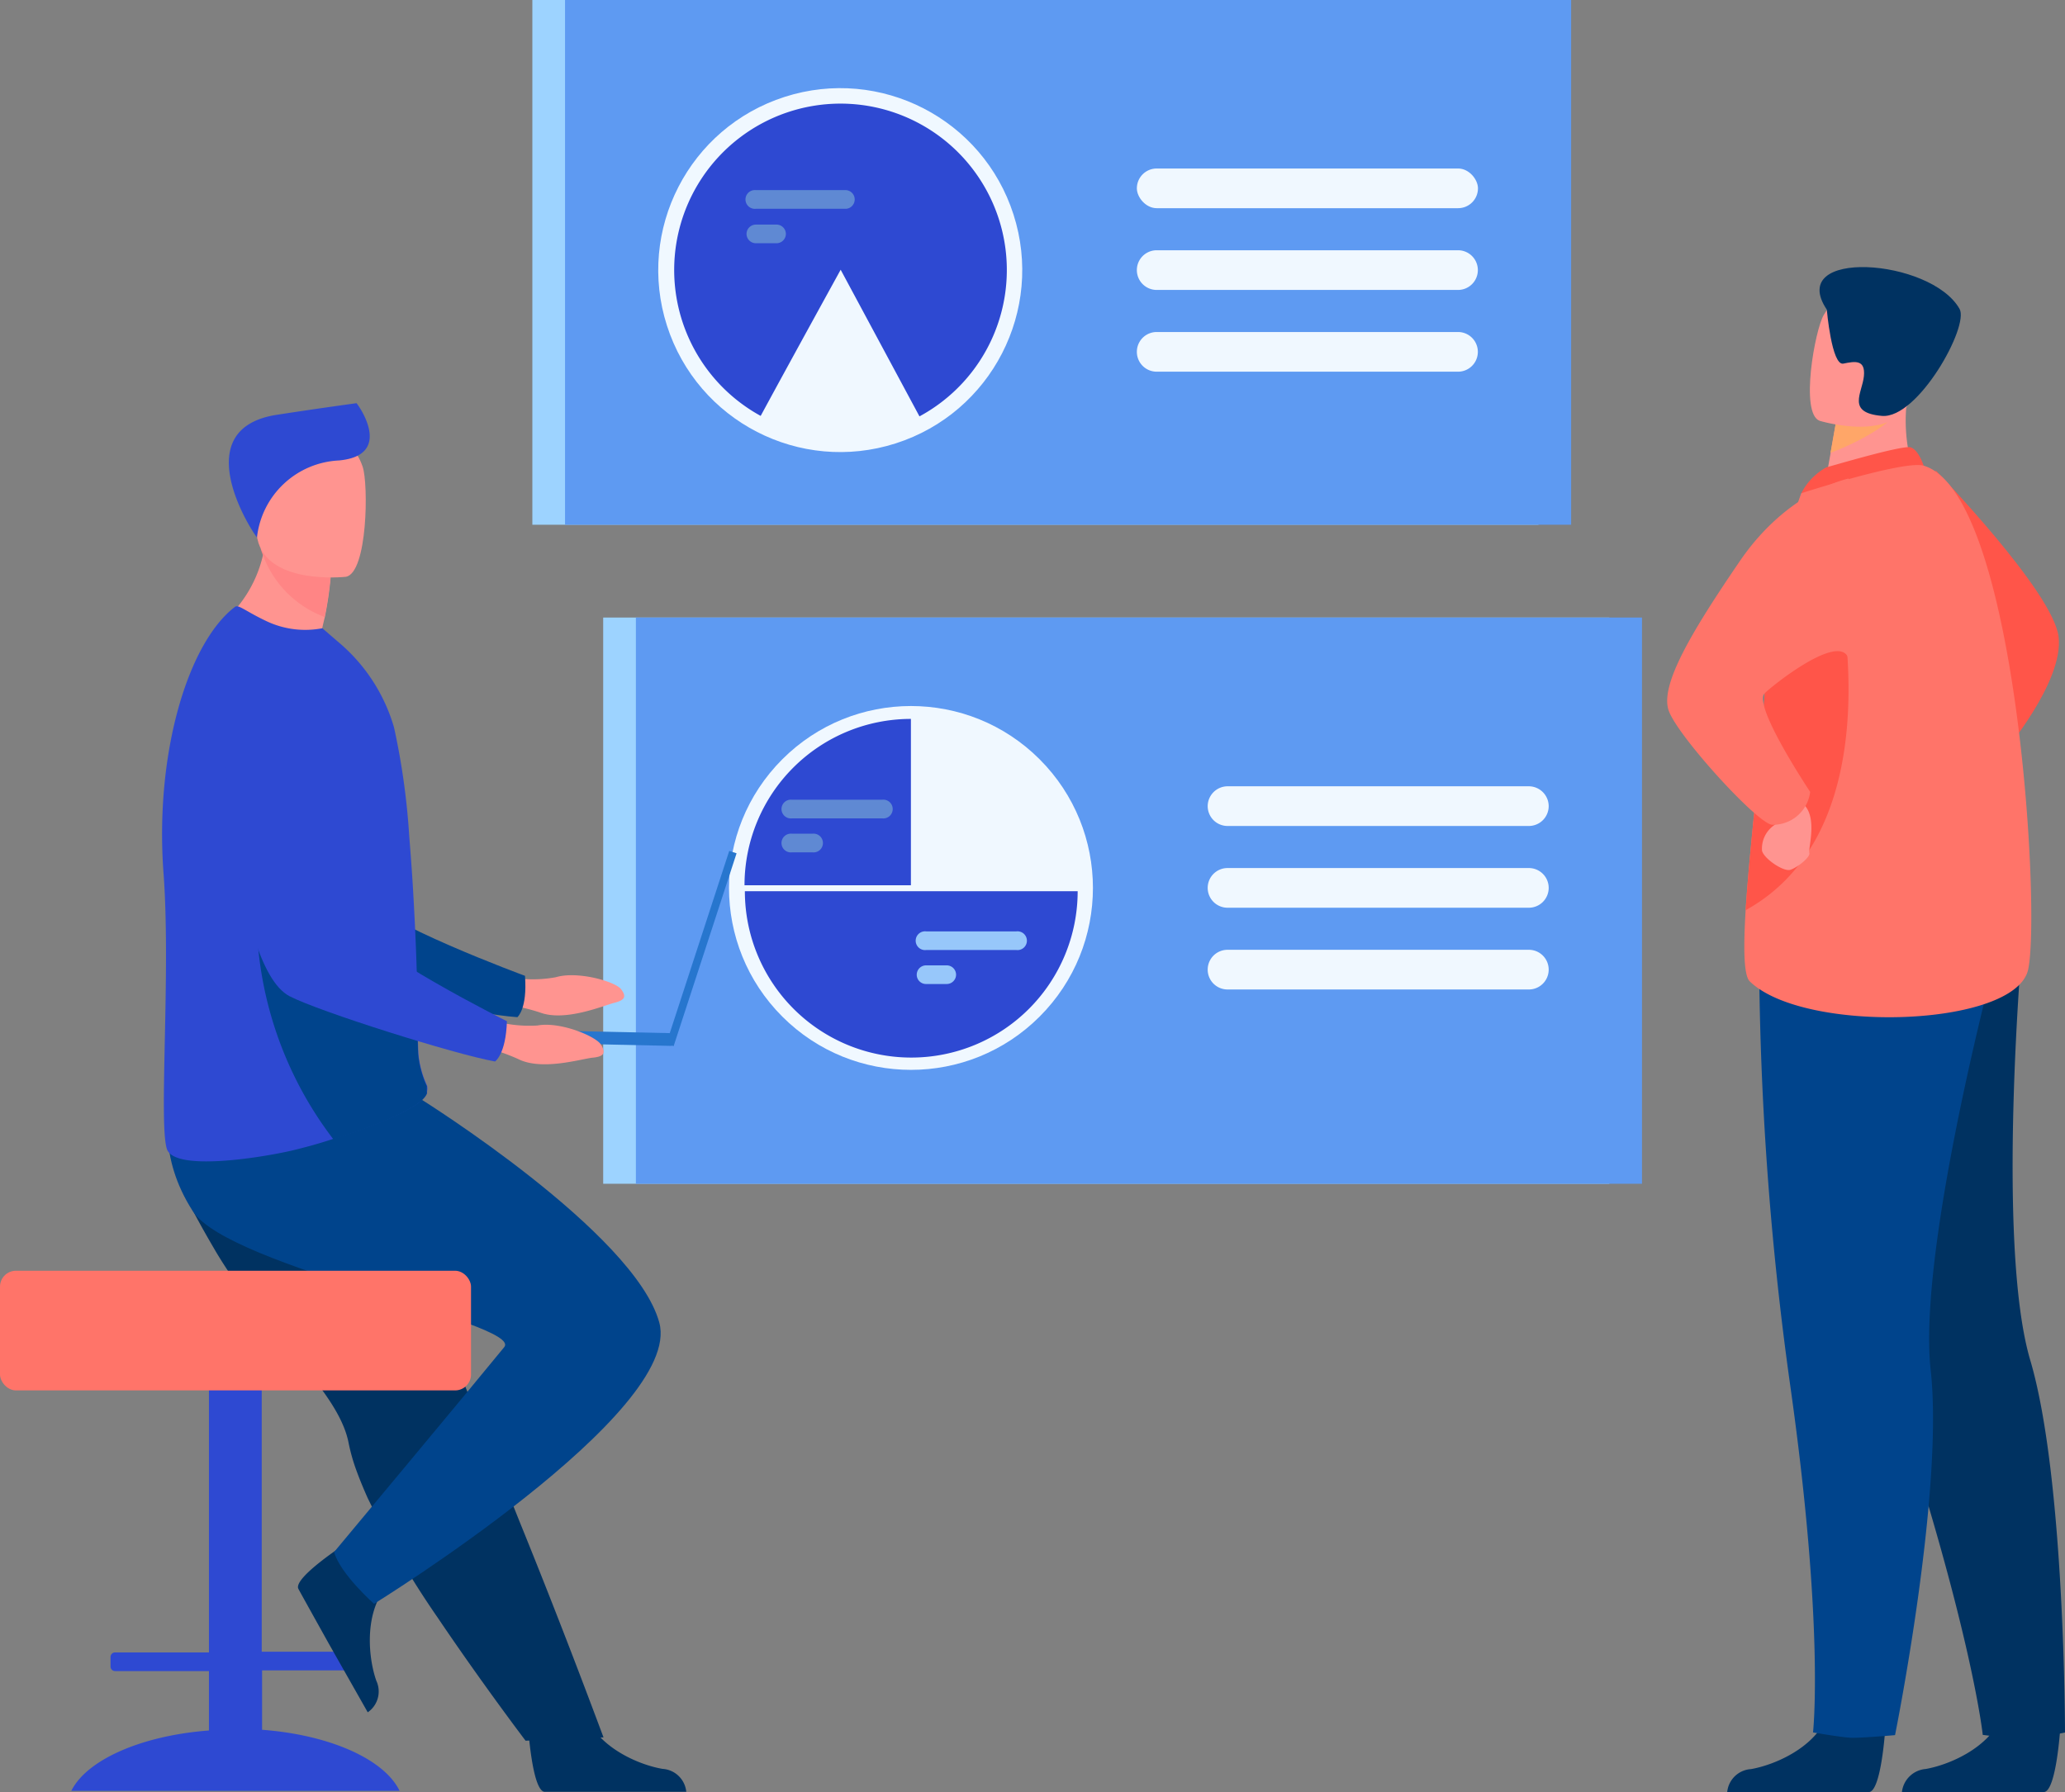 <svg xmlns="http://www.w3.org/2000/svg" viewBox="0 0 173.74 150.82"><rect x="0" y="0" width="173.74" height="150.82" fill="#808080" stroke="none"/><defs><style>.cls-1{fill:#9dd3ff;}.cls-2{fill:#5e9af2;}.cls-3{fill:#f0f8ff;}.cls-4{fill:#2e49d2;}.cls-5{fill:#5f89d3;}.cls-6{fill:#97c7fa;}.cls-7{fill:#ff5549;}.cls-8{fill:#003261;}.cls-9{fill:#00448c;}.cls-10{fill:#ff9490;}.cls-11{fill:#ff7469;}.cls-12{fill:#ffa668;}.cls-13{fill:#ff8585;}.cls-14{fill:#2776ce;}</style></defs><g id="レイヤー_2" data-name="レイヤー 2"><g id="レイヤー_1-2" data-name="レイヤー 1"><rect class="cls-1" x="50.75" y="51.97" width="84.65" height="47.65"/><rect class="cls-2" x="53.5" y="51.97" width="84.65" height="47.65"/><circle class="cls-3" cx="76.65" cy="74.72" r="15.31" transform="translate(-30.39 76.09) rotate(-45)"/><path class="cls-3" d="M128.63,66.17H103.28a1.68,1.68,0,0,0-1.67,1.67h0a1.67,1.67,0,0,0,1.67,1.67h25.35a1.67,1.67,0,0,0,1.67-1.67h0A1.68,1.68,0,0,0,128.63,66.17Z"/><path class="cls-3" d="M128.63,73.05H103.28a1.67,1.67,0,0,0-1.67,1.67h0a1.67,1.67,0,0,0,1.67,1.67h25.35a1.67,1.67,0,0,0,1.67-1.67h0A1.67,1.67,0,0,0,128.63,73.05Z"/><path class="cls-3" d="M128.63,79.93H103.28a1.67,1.67,0,0,0,0,3.34h25.35a1.67,1.67,0,0,0,0-3.34Z"/><path class="cls-4" d="M62.64,74.5h14v-14A14,14,0,0,0,62.64,74.5Z"/><path class="cls-4" d="M90.67,75h-28a14,14,0,0,0,14,14h0A14,14,0,0,0,90.67,75Z"/><path class="cls-5" d="M74.23,67.3h-7.6a.79.79,0,1,0,0,1.57h7.6a.79.79,0,1,0,0-1.57Z"/><path class="cls-5" d="M68.36,70.16H66.63a.79.79,0,1,0,0,1.57h1.73a.79.79,0,1,0,0-1.57Z"/><path class="cls-6" d="M85.52,78.38h-7.6a.79.79,0,1,0,0,1.57h7.6a.79.79,0,1,0,0-1.57Z"/><path class="cls-6" d="M79.65,81.24H77.92a.79.79,0,0,0-.79.79h0a.78.78,0,0,0,.79.78h1.73a.79.79,0,0,0,.79-.78h0A.79.79,0,0,0,79.65,81.24Z"/><rect class="cls-1" x="44.79" width="84.65" height="44.16"/><rect class="cls-2" x="47.54" width="84.65" height="44.16"/><circle class="cls-3" cx="70.69" cy="22.73" r="15.31" transform="translate(-3.56 22.66) rotate(-17.77)"/><path class="cls-4" d="M70.69,8.72A14,14,0,0,0,64,35c2.25-4.16,6.73-12.3,6.73-12.3l6.63,12.34A14,14,0,0,0,70.69,8.72Z"/><rect class="cls-3" x="95.65" y="14.18" width="28.7" height="3.34" rx="1.67"/><path class="cls-3" d="M122.67,21.06H97.32a1.67,1.67,0,1,0,0,3.34h25.35a1.67,1.67,0,1,0,0-3.34Z"/><path class="cls-3" d="M122.67,27.94H97.32a1.67,1.67,0,1,0,0,3.34h25.35a1.67,1.67,0,1,0,0-3.34Z"/><path class="cls-5" d="M71.21,16H63.6a.79.79,0,1,0,0,1.57h7.61a.79.79,0,0,0,0-1.57Z"/><path class="cls-5" d="M65.33,18.9H63.6a.79.79,0,0,0-.79.79h0a.79.79,0,0,0,.79.78h1.73a.79.79,0,0,0,.79-.78h0A.79.79,0,0,0,65.33,18.9Z"/><path class="cls-7" d="M162.85,39.58s9.88,10.19,10.35,14-4.7,9.86-4.7,9.86Z"/><path class="cls-8" d="M158.63,145.32s-.33,5.42-1.38,5.49h-5.32l-6.61,0a2.14,2.14,0,0,1,2-1.93c1.93-.34,5.16-1.7,6.33-4.25S158.63,145.32,158.63,145.32Z"/><path class="cls-8" d="M173.35,145.32s-.33,5.42-1.38,5.49h-5.32l-6.63,0a2.19,2.19,0,0,1,2-1.94c1.93-.34,5.16-1.7,6.33-4.25S173.35,145.32,173.35,145.32Z"/><path class="cls-8" d="M151.31,87.21s1.73,11.05,8.18,30.68S166.82,146,166.82,146a28.6,28.6,0,0,0,3.58.25,22.65,22.65,0,0,0,3.34-.45s0-21.45-2.92-31.32-.64-35.58-.64-35.58Z"/><path class="cls-9" d="M148,79.53a268.07,268.07,0,0,0,2.63,37.12c2.89,20.45,1.91,29.14,1.91,29.14s2.37.42,3.21.45,3.69-.22,3.69-.22,4.13-20.47,3-30.71S168,80.18,168,80.18Z"/><path class="cls-10" d="M161.31,40.54,158.05,43l-4.7-1c.06-.43.37-2.21.66-3.82a2.74,2.74,0,0,1,.05-.28l.45-2.55,4.39-2.19,1.64-.82s-.12,1.52-.14,1.74A14.06,14.06,0,0,0,161.31,40.54Z"/><path class="cls-7" d="M153.68,39.32c.1,0,6.4-1.9,7.08-1.67s1.09,1.55,1.09,1.55l-10.3,2.32A5.14,5.14,0,0,1,153.68,39.32Z"/><path class="cls-11" d="M170.64,81.59c-1.07,4.87-18.84,5.44-23.42,1-.52-.5-.54-2.85-.35-6,.39-6.17,1.62-15.47,1.67-20.21a37.32,37.32,0,0,1,.76-6.77,54.82,54.82,0,0,1,2.25-8.1s8.68-2.8,10.3-2.32C169.68,41.49,171.71,76.71,170.64,81.59Z"/><path class="cls-7" d="M146.87,76.6c.39-6.17,1.62-15.47,1.67-20.21a37.32,37.32,0,0,1,.76-6.77l5.22-.92S159.62,69.55,146.87,76.6Z"/><path class="cls-10" d="M149.7,68a1.22,1.22,0,0,1-.39,1.42,2.39,2.39,0,0,0-1.06,2.18c.17.67,1.81,1.78,2.38,1.6s1.72-1.07,1.6-1.43.77-3.13-.61-4.19S149.7,68,149.7,68Z"/><path class="cls-11" d="M155.54,40.27s-5.09,1-9.15,6.94-6.73,10.42-6,12.57,7.56,9.63,8.73,9.63a3.15,3.15,0,0,0,3.18-2.77s-4.8-7.19-3.85-8.27c.4-.46,6.23-5.18,7.06-3C156.9,58.85,155.54,40.27,155.54,40.27Z"/><path class="cls-12" d="M160.07,34.11c-1,1.85-4.56,3.44-6.06,4a2.74,2.74,0,0,1,.05-.28l.45-2.55,4.39-2.19C159.88,33.1,160.47,33.35,160.07,34.11Z"/><path class="cls-10" d="M153.09,35.41s6.51,2,7.71-2,2.85-6.55-1.25-8-5.37-.16-6.11,1.1S151.43,34.78,153.09,35.41Z"/><path class="cls-8" d="M153.7,26.06s.41,4.74,1.39,4.54,1.87-.36,1.73,1.06-1.5,3.08,1.52,3.34,7.36-7.54,6.53-9C162.47,21.73,150.24,20.87,153.7,26.06Z"/><path class="cls-10" d="M42.05,82.06a10.93,10.93,0,0,0,4.71.18c1.83-.55,5,.36,5.49,1s.32.93-.59,1.16-4.11,1.6-6.22.81a16.63,16.63,0,0,0-4.85-.83Z"/><path class="cls-9" d="M17.16,57s3.24,23,8.59,25.05c2.65,1,14.33,3.32,17.78,3.55,0,0,.85-.68.64-3.48,0,0-12.23-4.49-14-6.94C27.61,71.59,31.8,60.37,28.56,57S19.84,52.07,17.16,57Z"/><path class="cls-4" d="M17.58,145.63v-5H9.68a.38.38,0,0,1-.38-.38v-.81a.38.38,0,0,1,.38-.38h7.9V110.5A1.45,1.45,0,0,1,19,109.05h1.56a1.46,1.46,0,0,1,1.46,1.45V139h7.89a.39.39,0,0,1,.39.38v.81a.39.39,0,0,1-.39.38H22.05v5c5.71.43,10.28,2.48,11.57,5.14H6C7.29,148.11,11.87,146.06,17.58,145.63Z"/><path class="cls-8" d="M18.25,105.48A41.86,41.86,0,0,0,21.41,110c3.48,4.39,7.26,8,7.92,11.43a15.94,15.94,0,0,0,.61,2.19c.28.78.62,1.61,1,2.46a76.24,76.24,0,0,0,5.89,10.06c3.81,5.64,7.39,10.35,7.39,10.35l6.56-.28c-.26-.66-3.12-8.45-7-18-1.55-3.87-3.21-8-4.8-11.94-.21-.53-.43-1.06-.64-1.58L37,111.15c-3.59-8.94-6.46-16.06-6.46-16.06s-14.38-5.45-15.87-1.92C13.39,96.08,14.39,98.93,18.25,105.48Z"/><path class="cls-8" d="M44.43,145.29s.34,5.42,1.39,5.5h5.31l6.61,0a2.14,2.14,0,0,0-2-1.93c-1.93-.33-5.17-1.69-6.34-4.25S44.43,145.29,44.43,145.29Z"/><path class="cls-8" d="M29.23,129.81s-4.57,2.94-4.13,3.89c.06.13,2.58,4.65,2.58,4.65l3.26,5.75a2.13,2.13,0,0,0,.72-2.66c-.65-1.85-1-5.34.62-7.61S29.23,129.81,29.23,129.81Z"/><path class="cls-9" d="M35.41,92.5s18,11.24,20.06,18.8-24,23.67-24,23.67-2.85-2.52-3.36-4.36c0,0,11.76-14.1,14.32-17.25,1.56-2-23.17-6.72-26.2-11.42s-1.94-8.66-1.94-8.66Z"/><rect class="cls-11" y="106.94" width="39.63" height="10.07" rx="1.34"/><path class="cls-10" d="M27.06,53.1a10.3,10.3,0,0,1,2.75,2.49c-4.32,1.12-11.49-2.89-11.49-2.89a10.6,10.6,0,0,0,3.81-6c.05-.21.1-.42.14-.64a12.93,12.93,0,0,0,.24-2.25l2,1.78,3.31,3a29.91,29.91,0,0,1-.49,3.34C27.24,52.28,27.15,52.68,27.06,53.1Z"/><path class="cls-4" d="M13.76,73.5c.62,8.33-.42,21,.28,23.19.61,1.89,7.74.77,10.5.14,1-.24,2.26-.57,3.53-1,3.57-1.1,7.45-2.67,7.86-3.84a.74.74,0,0,0,0-.14,1,1,0,0,0,0-.49,8.22,8.22,0,0,1-.73-2.71c-.07-1.65-.06-3.59-.13-5.68a5.78,5.78,0,0,0,0-.72v-.22c-.06-2.33-.18-4.77-.32-7.2-.09-1.52-.2-3-.32-4.48a60.11,60.11,0,0,0-1.28-9.14A14.74,14.74,0,0,0,28.43,54l-1.31-1.13a7.62,7.62,0,0,1-4.77-.63c-1.7-.81-2.29-1.39-2.58-1.17C15.85,54.05,13,63.32,13.76,73.5Z"/><path class="cls-9" d="M28.05,95.88c3.56-1.1,7.45-2.68,7.86-3.85a.65.65,0,0,0,0-.13c0-.16,0-.33,0-.49a8.3,8.3,0,0,1-.73-2.72c-.07-1.64-.06-3.58-.13-5.67a5.78,5.78,0,0,0,0-.72v-.22L21.59,76A31.41,31.41,0,0,0,28.05,95.88Z"/><path class="cls-13" d="M27.8,48.58a29.91,29.91,0,0,1-.49,3.34,8.79,8.79,0,0,1-5.18-5.19,5.86,5.86,0,0,1-.2-.57l.34-.07,2.22-.47Z"/><path class="cls-10" d="M29.1,48.54s-7.08.8-7.51-3.62-1.64-7.29,2.87-8,5.55.91,6.05,2.35S30.93,48.22,29.1,48.54Z"/><path class="cls-4" d="M21.62,45.23a7.29,7.29,0,0,1,6.9-6.48c4.41-.41,1.95-4.22,1.48-4.82,0,0-3.38.46-6.85,1C15.86,36.17,20.9,44.31,21.62,45.23Z"/><rect class="cls-14" x="58.54" y="71.26" width="0.65" height="17.08" transform="matrix(-0.95, -0.31, 0.31, -0.95, 90.2, 173.88)"/><rect class="cls-14" x="38.63" y="86.76" width="17.92" height="1.07" transform="translate(93.3 175.58) rotate(-178.78)"/><path class="cls-10" d="M40.57,85.59a11.11,11.11,0,0,0,4.66.71c1.88-.35,4.91.9,5.34,1.62s.22,1-.71,1.09-4.26,1.13-6.27.11a17.16,17.16,0,0,0-4.74-1.35Z"/><path class="cls-4" d="M18.59,58s.68,23.2,5.78,25.84c2.51,1.3,13.87,4.88,17.28,5.49,0,0,.91-.59,1-3.39,0,0-11.67-5.82-13.13-8.44-2.17-3.9,3.23-14.58.38-18.34S21.8,53.34,18.59,58Z"/></g></g></svg>